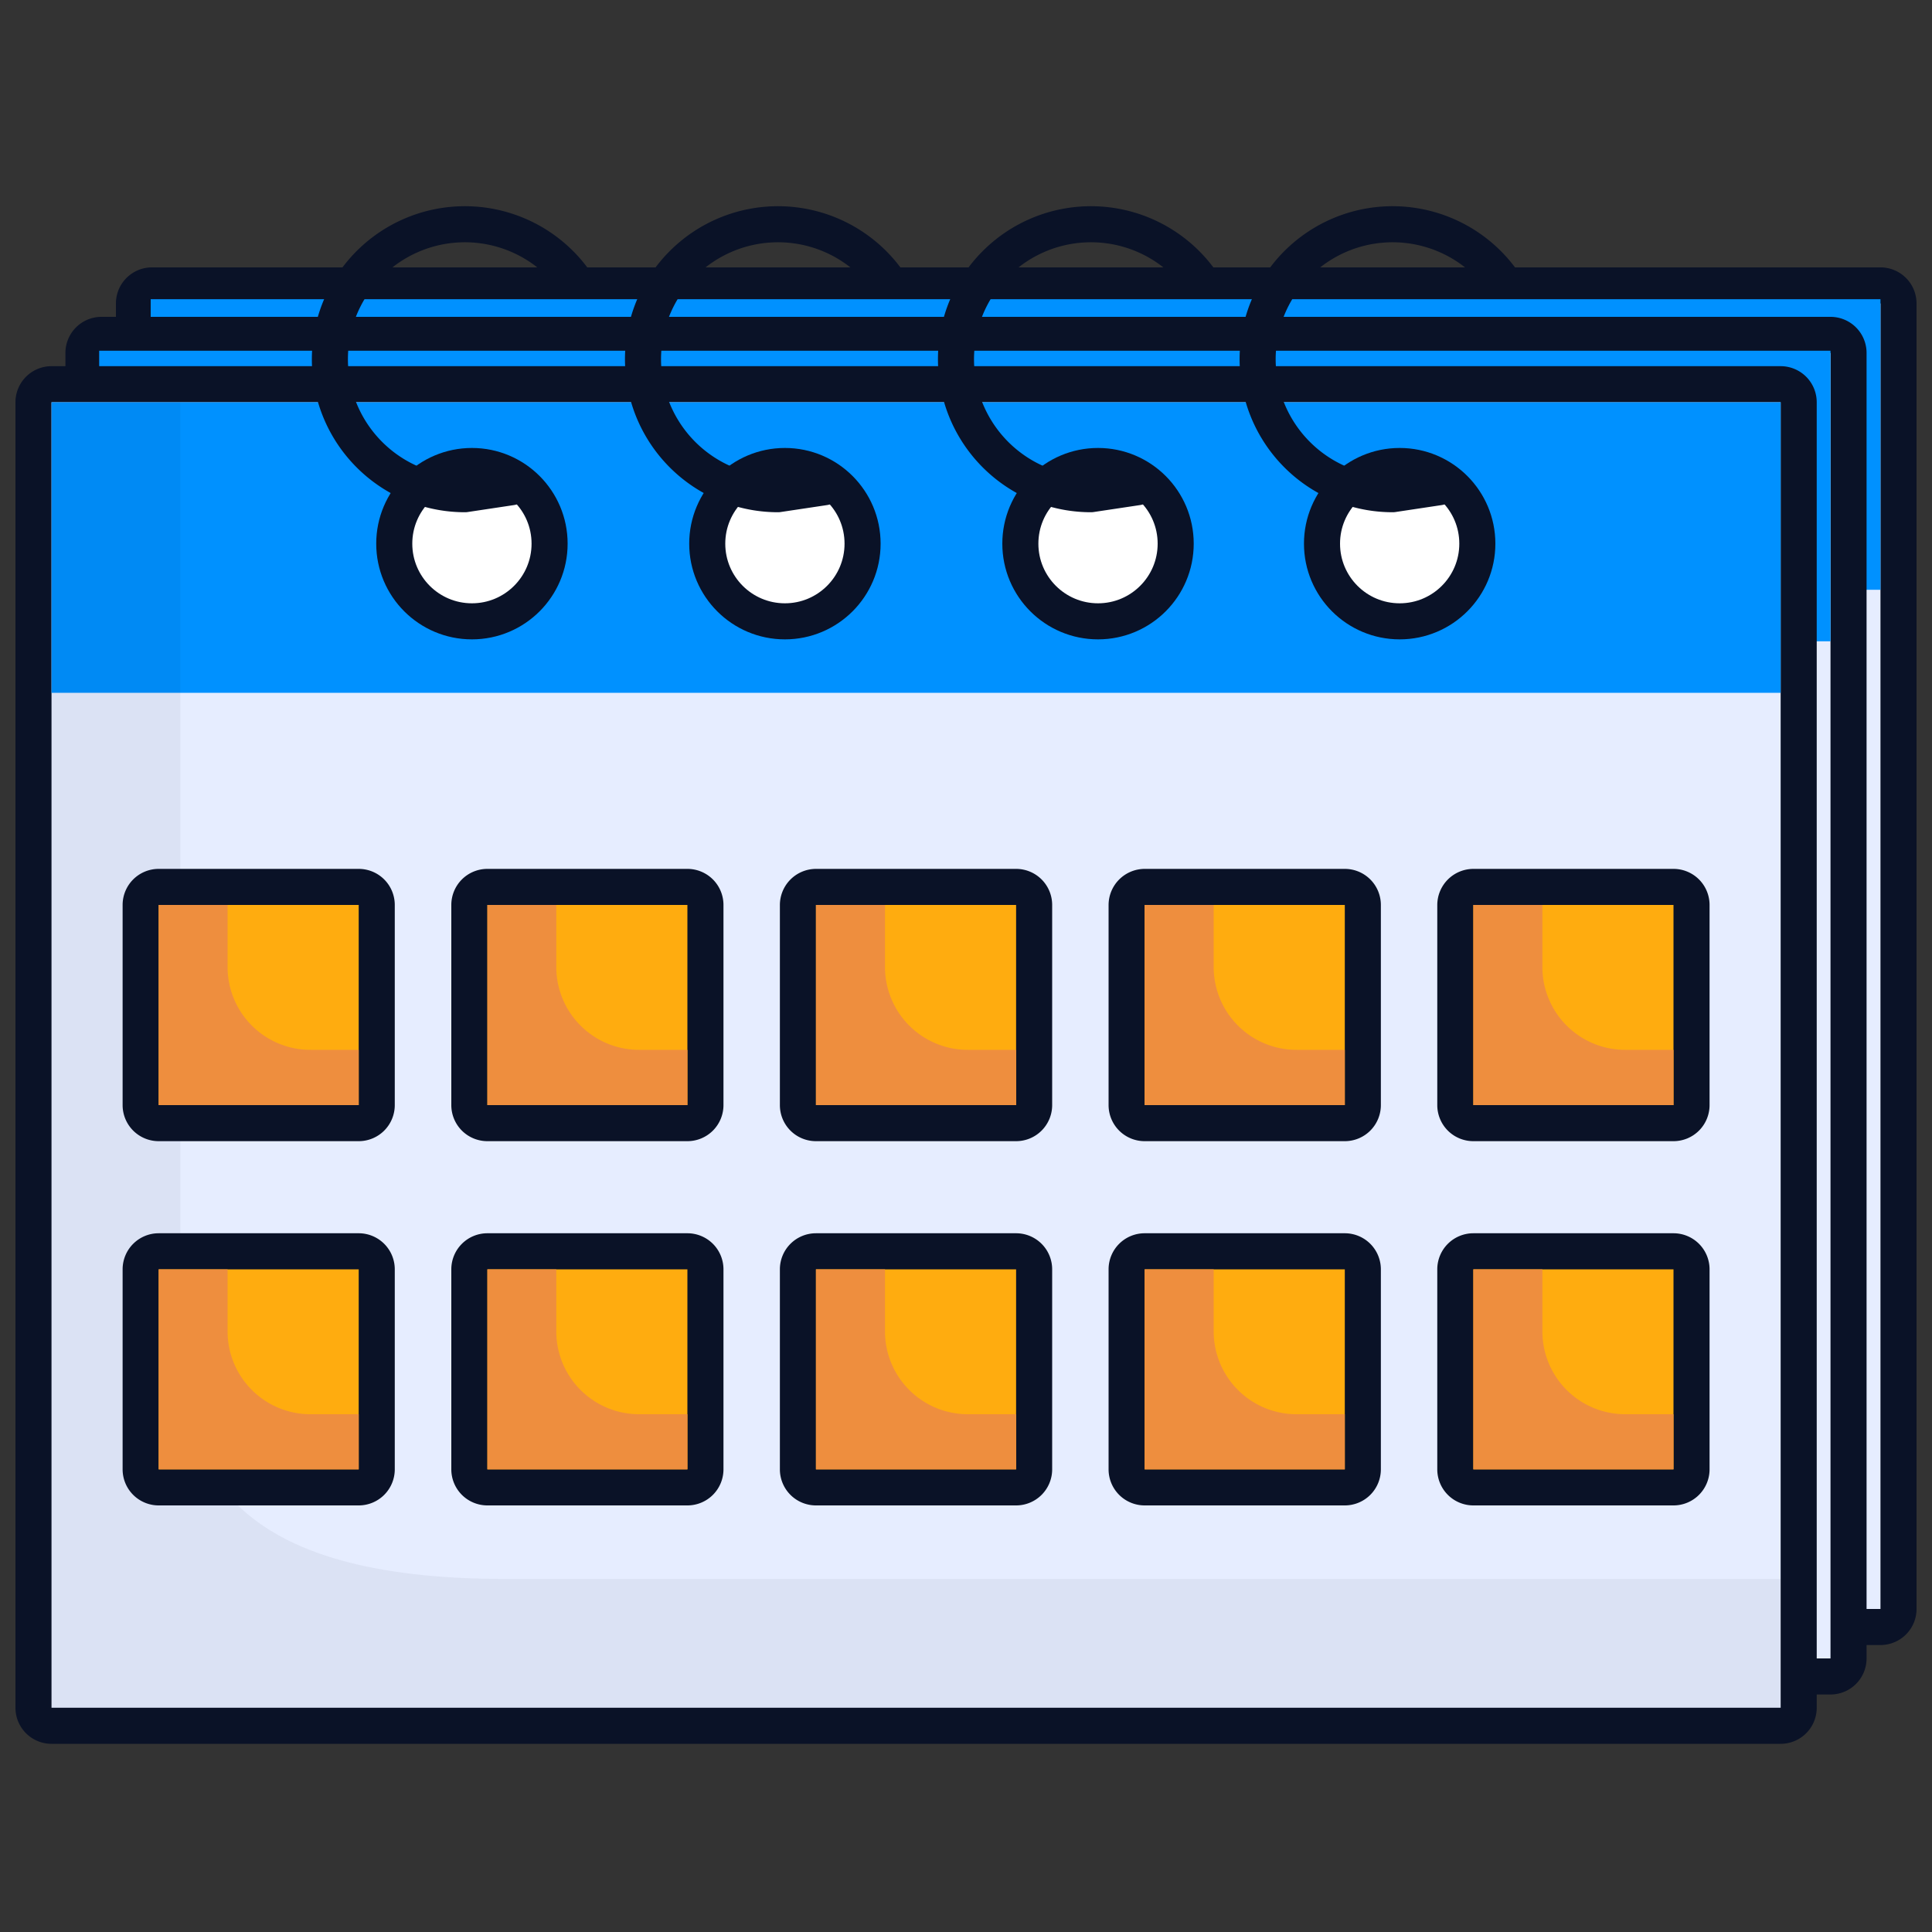 <svg xmlns="http://www.w3.org/2000/svg" viewBox="0 0 150 150"><rect x="0" y="0" width="150" height="150" fill="#333333" stroke="none"/><defs><style>.cls-1{isolation:isolate;}.cls-2{fill:#e6edff;}.cls-3,.cls-5{fill:#0a1227;}.cls-4{fill:#0091ff;}.cls-5{mix-blend-mode:multiply;opacity:0.05;}.cls-6{fill:#fff;}.cls-6,.cls-7{stroke:#0a1227;stroke-linecap:round;stroke-linejoin:round;stroke-width:2.8px;}.cls-7{fill:none;}.cls-8{fill:#ffac0f;}.cls-9{fill:#ee8e3e;}</style></defs><g class="cls-1"><g id="Layer_1" data-name="Layer 1"><rect class="cls-2" x="10.35" y="22.16" width="137.05" height="104.16" rx="1.4"></rect><path class="cls-3" d="M146,23.56V124.92H11.75V23.56H146m0-2.8H11.75A2.8,2.8,0,0,0,9,23.56V124.92a2.8,2.8,0,0,0,2.8,2.8H146a2.8,2.8,0,0,0,2.8-2.8V23.56a2.8,2.8,0,0,0-2.8-2.8Z"></path><rect class="cls-4" x="11.7" y="23.23" width="134.3" height="22.56"></rect><rect class="cls-2" x="6.48" y="25.99" width="137.05" height="104.16" rx="1.4"></rect><path class="cls-3" d="M142.12,27.4V128.76H7.88V27.4H142.12m0-2.8H7.88a2.8,2.8,0,0,0-2.8,2.8V128.76a2.8,2.8,0,0,0,2.8,2.8H142.12a2.8,2.8,0,0,0,2.8-2.8V27.4a2.8,2.8,0,0,0-2.8-2.8Z"></path><rect class="cls-4" x="7.7" y="27.23" width="134.42" height="22.56"></rect><rect class="cls-2" x="2.6" y="29.83" width="137.05" height="104.16" rx="1.4"></rect><path class="cls-3" d="M138.25,31.23V132.59H4V31.23H138.25m0-2.8H4a2.8,2.8,0,0,0-2.8,2.8V132.59a2.8,2.8,0,0,0,2.8,2.8H138.25a2.8,2.8,0,0,0,2.8-2.8V31.23a2.8,2.8,0,0,0-2.8-2.8Z"></path><rect class="cls-4" x="4" y="31.23" width="134.25" height="22.56"></rect><path class="cls-5" d="M14,103.69V31.23H4V132.59H138.25v-10h-99C18,122.59,14,114.13,14,103.69Z"></path><circle class="cls-6" cx="36.64" cy="42.21" r="6.03"></circle><path class="cls-7" d="M44.6,21.77a10.48,10.48,0,1,0-8.5,16.6l3.59-.54"></path><circle class="cls-6" cx="60.94" cy="42.21" r="6.03"></circle><path class="cls-7" d="M68.91,21.77a10.48,10.48,0,1,0-8.51,16.6l3.6-.54"></path><circle class="cls-6" cx="85.25" cy="42.21" r="6.03"></circle><path class="cls-7" d="M93.21,21.77a10.48,10.48,0,1,0-8.51,16.6l3.6-.54"></path><circle class="cls-6" cx="108.67" cy="42.21" r="6.03"></circle><path class="cls-7" d="M116.63,21.77a10.48,10.48,0,1,0-8.5,16.6l3.59-.54"></path><rect class="cls-8" x="10.92" y="68.86" width="18.34" height="18.34" rx="1.4"></rect><path class="cls-3" d="M27.85,70.26V85.8H12.32V70.26H27.85m0-2.8H12.32a2.8,2.8,0,0,0-2.8,2.8V85.8a2.8,2.8,0,0,0,2.8,2.8H27.85a2.8,2.8,0,0,0,2.8-2.8V70.26a2.8,2.8,0,0,0-2.8-2.8Z"></path><path class="cls-9" d="M17.67,75.08V70.26H12.32V85.8H27.85V81.51H24.1A6.43,6.43,0,0,1,17.67,75.08Z"></path><rect class="cls-8" x="36.44" y="68.86" width="18.34" height="18.34" rx="1.4"></rect><path class="cls-3" d="M53.37,70.26V85.8H37.84V70.26H53.37m0-2.8H37.84a2.8,2.8,0,0,0-2.8,2.8V85.8a2.8,2.8,0,0,0,2.8,2.8H53.37a2.8,2.8,0,0,0,2.8-2.8V70.26a2.8,2.8,0,0,0-2.8-2.8Z"></path><path class="cls-9" d="M43.19,75.08V70.26H37.84V85.8H53.37V81.51H49.62A6.43,6.43,0,0,1,43.19,75.08Z"></path><rect class="cls-8" x="61.96" y="68.86" width="18.34" height="18.34" rx="1.4"></rect><path class="cls-3" d="M78.89,70.26V85.8H63.35V70.26H78.89m0-2.8H63.35a2.81,2.81,0,0,0-2.8,2.8V85.8a2.8,2.8,0,0,0,2.8,2.8H78.89a2.8,2.8,0,0,0,2.8-2.8V70.26a2.8,2.8,0,0,0-2.8-2.8Z"></path><path class="cls-9" d="M68.71,75.08V70.26H63.35V85.8H78.89V81.51H75.14A6.43,6.43,0,0,1,68.71,75.08Z"></path><rect class="cls-8" x="87.47" y="68.86" width="18.34" height="18.34" rx="1.4"></rect><path class="cls-3" d="M104.41,70.26V85.8H88.87V70.26h15.54m0-2.8H88.87a2.81,2.81,0,0,0-2.8,2.8V85.8a2.8,2.8,0,0,0,2.8,2.8h15.54a2.8,2.8,0,0,0,2.8-2.8V70.26a2.8,2.8,0,0,0-2.8-2.8Z"></path><path class="cls-9" d="M94.23,75.08V70.26H88.87V85.8h15.54V81.51h-3.75A6.43,6.43,0,0,1,94.23,75.08Z"></path><rect class="cls-8" x="112.99" y="68.86" width="18.34" height="18.34" rx="1.4"></rect><path class="cls-3" d="M129.93,70.26V85.8H114.39V70.26h15.54m0-2.8H114.39a2.81,2.81,0,0,0-2.8,2.8V85.8a2.8,2.8,0,0,0,2.8,2.8h15.54a2.8,2.8,0,0,0,2.8-2.8V70.26a2.8,2.8,0,0,0-2.8-2.8Z"></path><path class="cls-9" d="M119.75,75.08V70.26h-5.36V85.8h15.54V81.51h-3.75A6.43,6.43,0,0,1,119.75,75.08Z"></path><rect class="cls-8" x="10.92" y="97.15" width="18.34" height="18.34" rx="1.4"></rect><path class="cls-3" d="M27.85,98.55v15.53H12.32V98.55H27.85m0-2.8H12.32a2.8,2.8,0,0,0-2.8,2.8v15.53a2.8,2.8,0,0,0,2.8,2.8H27.85a2.8,2.8,0,0,0,2.8-2.8V98.55a2.8,2.8,0,0,0-2.8-2.8Z"></path><path class="cls-9" d="M17.67,103.37V98.55H12.32v15.53H27.85V109.8H24.1A6.43,6.43,0,0,1,17.67,103.37Z"></path><rect class="cls-8" x="36.44" y="97.15" width="18.34" height="18.34" rx="1.4"></rect><path class="cls-3" d="M53.37,98.55v15.53H37.84V98.55H53.37m0-2.8H37.84a2.8,2.8,0,0,0-2.8,2.8v15.53a2.8,2.8,0,0,0,2.8,2.8H53.37a2.8,2.8,0,0,0,2.8-2.8V98.55a2.8,2.8,0,0,0-2.8-2.8Z"></path><path class="cls-9" d="M43.19,103.37V98.55H37.84v15.53H53.37V109.8H49.62A6.43,6.43,0,0,1,43.19,103.37Z"></path><rect class="cls-8" x="61.96" y="97.15" width="18.34" height="18.34" rx="1.4"></rect><path class="cls-3" d="M78.89,98.55v15.53H63.35V98.55H78.89m0-2.8H63.35a2.8,2.8,0,0,0-2.8,2.8v15.53a2.8,2.8,0,0,0,2.8,2.8H78.89a2.8,2.8,0,0,0,2.8-2.8V98.55a2.8,2.8,0,0,0-2.8-2.8Z"></path><path class="cls-9" d="M68.71,103.37V98.55H63.35v15.53H78.89V109.8H75.14A6.43,6.43,0,0,1,68.71,103.37Z"></path><rect class="cls-8" x="87.47" y="97.15" width="18.34" height="18.34" rx="1.4"></rect><path class="cls-3" d="M104.41,98.55v15.53H88.87V98.55h15.54m0-2.8H88.87a2.8,2.8,0,0,0-2.8,2.8v15.53a2.8,2.8,0,0,0,2.8,2.8h15.54a2.8,2.8,0,0,0,2.8-2.8V98.55a2.8,2.8,0,0,0-2.8-2.8Z"></path><path class="cls-9" d="M94.23,103.37V98.55H88.87v15.53h15.54V109.8h-3.75A6.43,6.43,0,0,1,94.23,103.37Z"></path><rect class="cls-8" x="112.99" y="97.15" width="18.34" height="18.34" rx="1.4"></rect><path class="cls-3" d="M129.93,98.55v15.53H114.39V98.55h15.54m0-2.8H114.39a2.8,2.8,0,0,0-2.8,2.8v15.53a2.8,2.8,0,0,0,2.8,2.8h15.54a2.8,2.8,0,0,0,2.8-2.8V98.55a2.8,2.8,0,0,0-2.8-2.8Z"></path><path class="cls-9" d="M119.75,103.37V98.55h-5.36v15.53h15.54V109.8h-3.75A6.43,6.43,0,0,1,119.75,103.37Z"></path></g></g></svg>